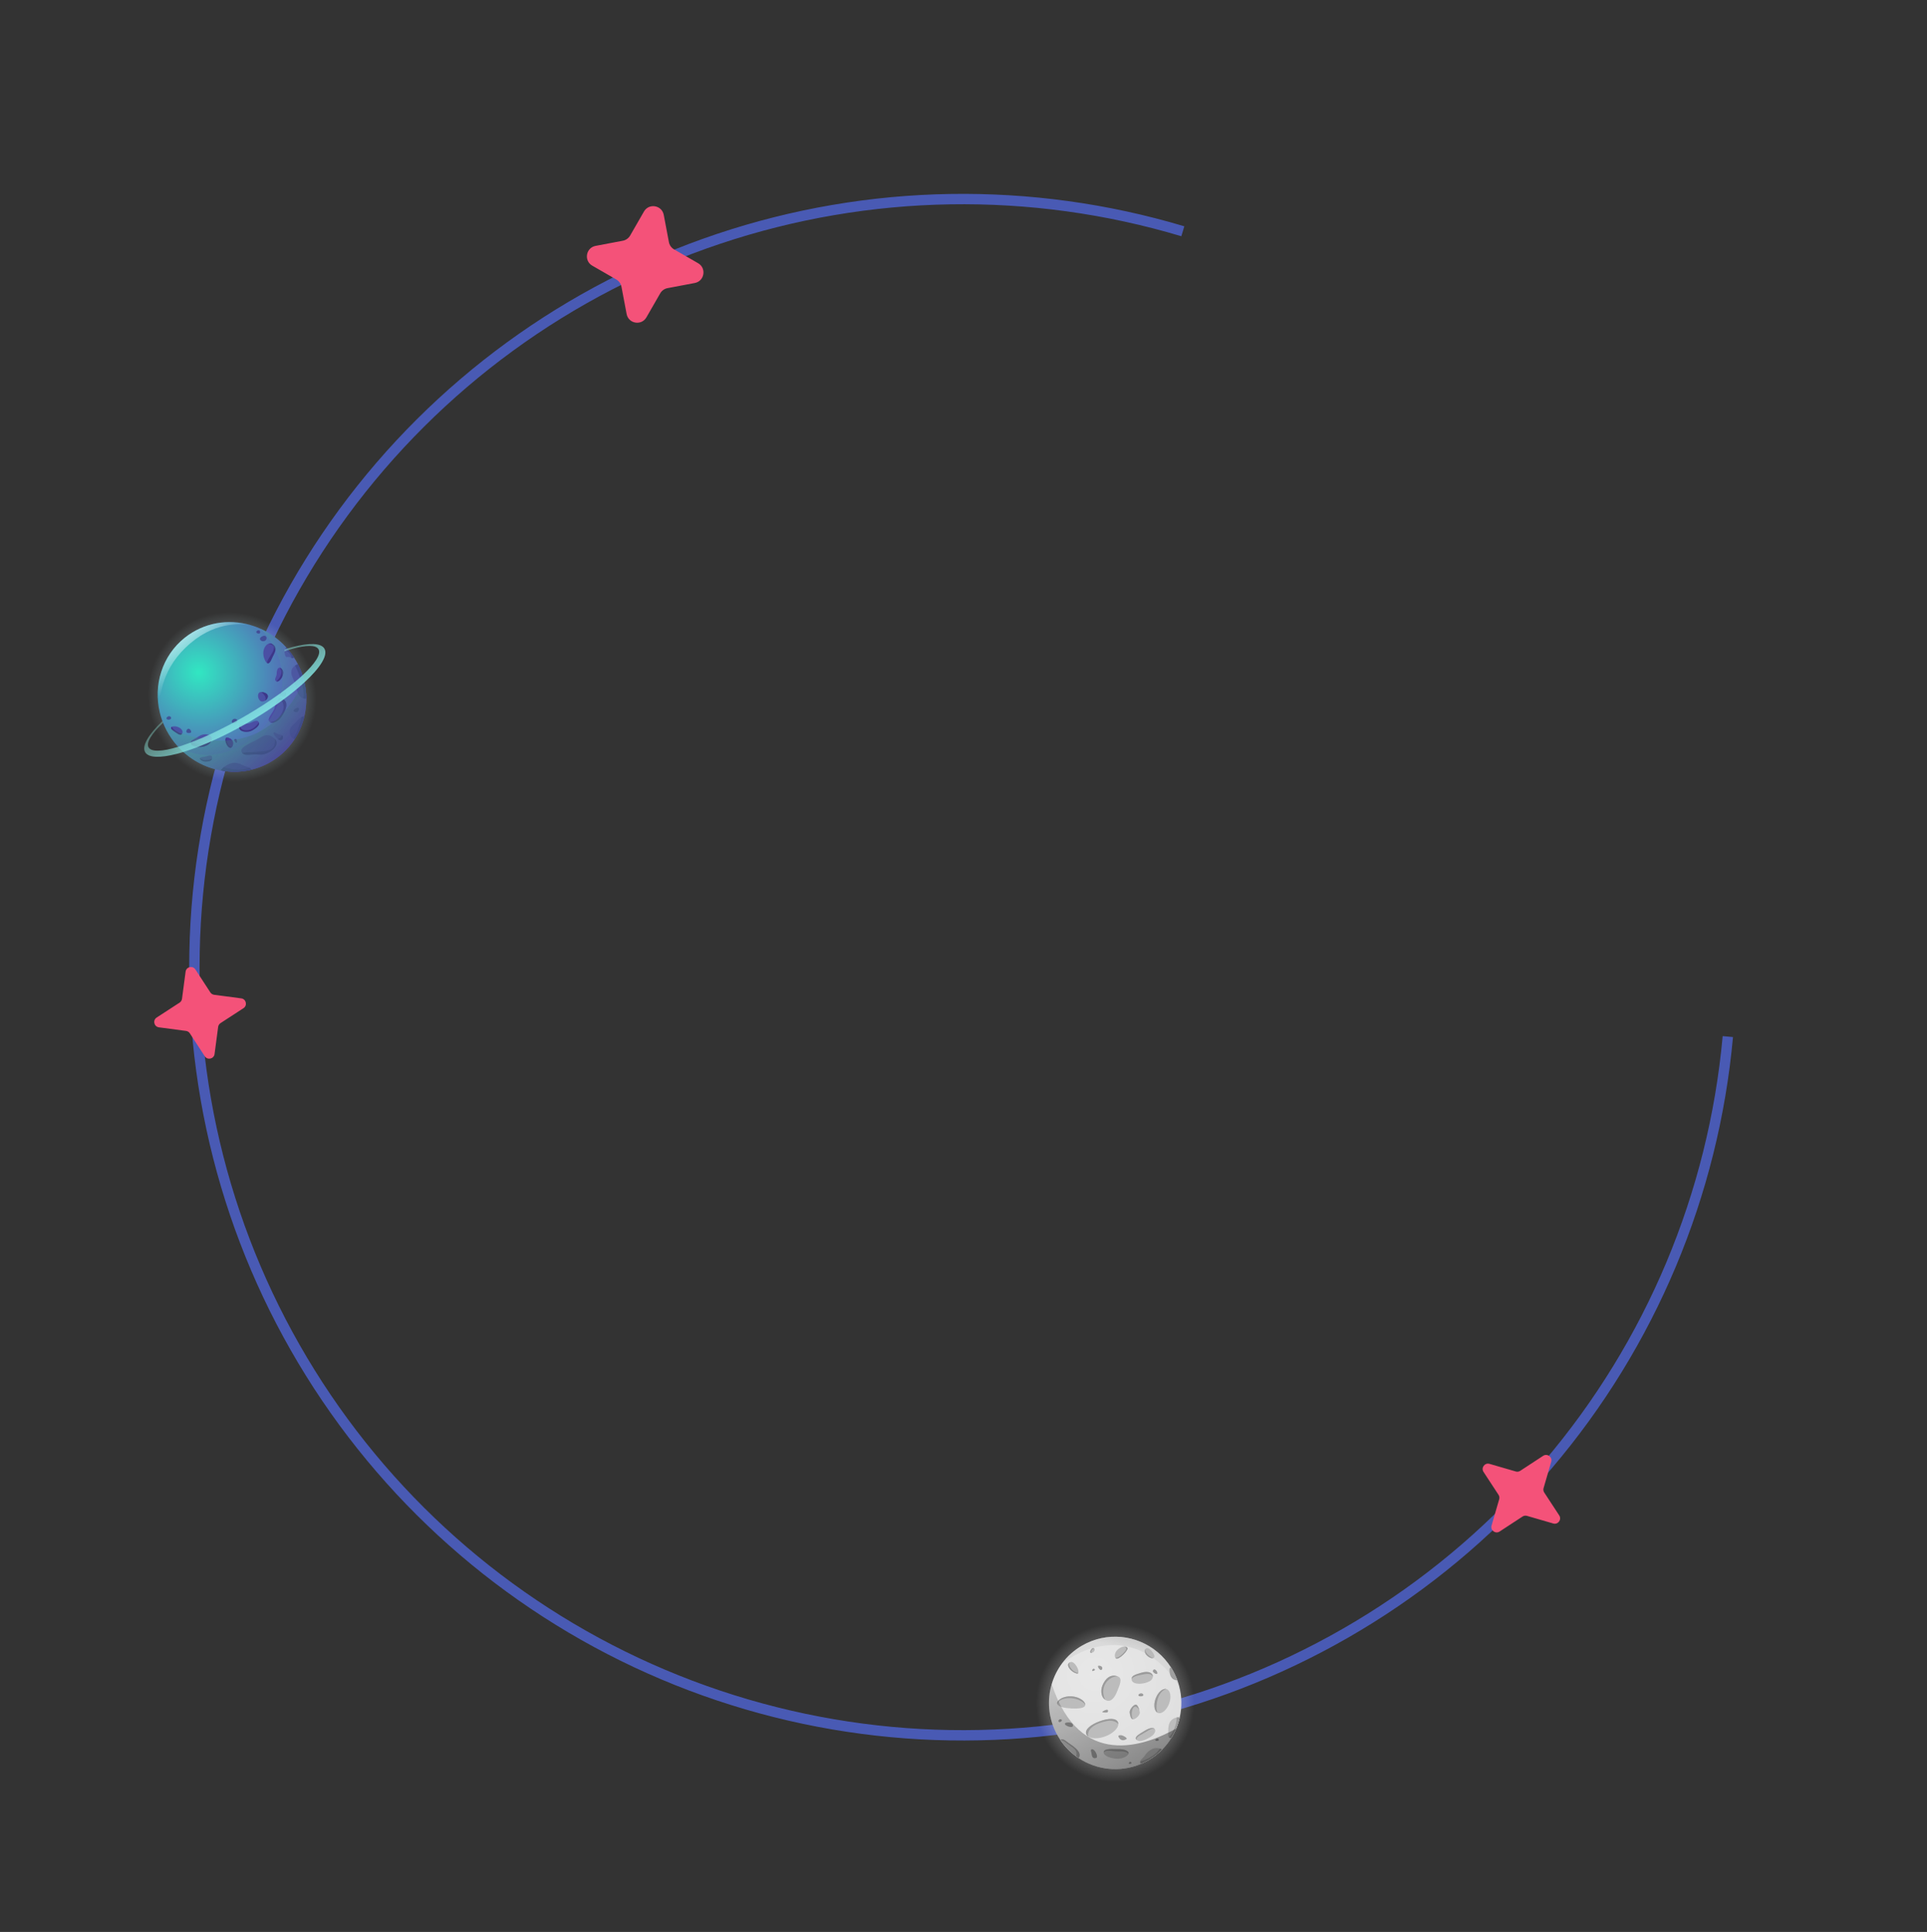 <svg width="360" height="361" viewBox="0 0 360 361" fill="none" xmlns="http://www.w3.org/2000/svg">
<rect x="0" y="0" width="360" height="361" fill="#333333" stroke="none"/>
<path d="M221.252 42.286C192.69 33.743 162.185 34.244 133.918 43.72C105.652 53.195 81.009 71.181 63.366 95.213C45.724 119.244 35.946 148.144 35.373 177.95C34.8 207.757 43.461 237.011 60.167 261.703C76.873 286.394 100.808 305.314 128.689 315.868C156.57 326.422 187.034 328.095 215.903 320.656C244.772 313.217 270.633 297.031 289.942 274.317C309.251 251.603 321.062 223.472 323.755 193.782L321.827 193.607C319.17 222.899 307.517 250.653 288.467 273.063C269.417 295.473 243.902 311.442 215.42 318.781C186.937 326.12 156.882 324.47 129.374 314.057C101.867 303.644 78.253 284.978 61.77 260.618C45.288 236.257 36.744 207.395 37.309 177.988C37.874 148.58 47.521 120.068 64.927 96.359C82.333 72.649 106.646 54.904 134.534 45.555C162.421 36.207 192.518 35.713 220.697 44.141L221.252 42.286Z" fill="#495AB4"/>
<path d="M120.302 39.528C121.228 37.918 123.656 38.329 124.001 40.153L124.962 45.239C125.071 45.813 125.424 46.31 125.93 46.602L130.417 49.182C132.027 50.108 131.616 52.536 129.792 52.881L124.706 53.843C124.132 53.951 123.634 54.305 123.343 54.811L120.763 59.298C119.837 60.907 117.409 60.497 117.064 58.672L116.102 53.586C115.994 53.013 115.64 52.515 115.134 52.224L110.647 49.643C109.038 48.718 109.448 46.289 111.273 45.944L116.359 44.983C116.932 44.874 117.43 44.521 117.721 44.015L120.302 39.528Z" fill="#F45279"/>
<path d="M29.684 191.964C28.764 191.842 28.492 190.641 29.27 190.134L33.558 187.343C33.802 187.184 33.965 186.926 34.003 186.636L34.675 181.564C34.797 180.644 35.998 180.372 36.505 181.15L39.296 185.438C39.455 185.682 39.713 185.845 40.003 185.883L45.075 186.555C45.995 186.677 46.267 187.878 45.489 188.385L41.201 191.176C40.957 191.335 40.794 191.594 40.755 191.883L40.084 196.955C39.962 197.875 38.761 198.147 38.254 197.369L35.463 193.081C35.304 192.837 35.045 192.674 34.756 192.636L29.684 191.964Z" fill="#F45279"/>
<path d="M277.151 275.04C276.643 274.263 277.375 273.273 278.267 273.532L283.18 274.957C283.46 275.039 283.762 274.993 284.007 274.834L288.287 272.032C289.064 271.523 290.054 272.256 289.795 273.147L288.37 278.061C288.288 278.341 288.333 278.643 288.493 278.887L291.295 283.168C291.804 283.944 291.071 284.934 290.18 284.676L285.266 283.25C284.986 283.169 284.684 283.214 284.44 283.374L280.159 286.175C279.383 286.684 278.393 285.952 278.651 285.06L280.077 280.147C280.158 279.866 280.113 279.565 279.953 279.32L277.151 275.04Z" fill="#F45279"/>
<g clip-path="url(#clip0_105_14994)">
<path d="M56.968 119.02C58.245 115.375 58.427 112.729 57.218 111.865C55.926 110.938 53.285 112.221 50.057 115.049C50.081 115.06 50.103 115.071 50.125 115.083C44.453 112.381 37.734 112.967 32.761 116.924C27.096 121.432 25.241 129.072 27.763 135.768C27.748 135.729 27.732 135.689 27.718 135.649C21.3 141.834 22.511 145.197 30.971 142.999C29.694 146.644 29.512 149.289 30.721 150.154C32.122 151.159 35.108 149.564 38.712 146.22C41.685 147.173 44.806 147.276 47.721 146.569C49.93 146.034 52.048 145.027 53.932 143.529C58.904 139.572 61.008 133.13 59.608 126.945C59.804 126.722 65.481 121.737 64.088 119.377C63.33 118.095 60.692 118.052 56.968 119.02ZM50.424 115.228C53.042 112.909 55.106 111.847 56.079 112.544C57.664 113.679 55.513 118.774 55.441 119.023C53.949 117.392 52.209 116.108 50.331 115.182C50.361 115.197 50.394 115.212 50.424 115.228ZM27.863 136.03C27.807 135.891 28.598 138.166 30.447 140.489C30.736 140.853 30.995 141.149 31.249 141.426C31.249 141.426 31.249 141.426 31.248 141.427C23.821 143.673 22.196 141.431 27.863 136.03ZM30.966 148.835C30.03 148.165 30.26 145.977 31.402 142.883C31.939 142.733 32.298 142.624 32.417 142.588C33.856 143.89 35.47 144.912 37.18 145.647C37.025 145.765 32.641 150.035 30.966 148.835ZM62.759 119.512C63.793 121.265 59.318 125.199 59.17 125.365C58.55 123.484 57.636 121.785 56.497 120.285C56.587 120.05 56.681 119.818 56.817 119.442C59.981 118.564 62.173 118.518 62.759 119.512Z" fill="url(#paint0_radial_105_14994)"/>
<path d="M54.079 121.685C54.387 122.071 54.671 122.468 54.933 122.875C55.192 123.276 55.428 123.687 55.645 124.106C56.16 125.108 56.548 126.15 56.81 127.209C57.082 128.3 57.22 129.412 57.23 130.517C57.241 131.645 57.115 132.767 56.855 133.859C56.505 135.344 55.908 136.771 55.072 138.07C54.303 139.27 53.326 140.363 52.153 141.297C50.586 142.543 48.822 143.38 46.985 143.825C45.109 144.28 43.159 144.326 41.263 143.979C38.226 143.425 35.328 141.863 33.116 139.366C32.943 139.172 32.776 138.971 32.611 138.765C31.835 137.789 31.204 136.745 30.716 135.659C30.351 134.848 30.068 134.014 29.861 133.171C28.62 128.069 30.259 122.555 34.535 119.153C38.081 116.331 42.637 115.602 46.765 116.781C47.43 116.971 48.085 117.212 48.723 117.499C50.485 118.295 52.118 119.464 53.492 120.992C53.695 121.218 53.89 121.447 54.079 121.685Z" fill="url(#paint1_radial_105_14994)"/>
<path d="M43.332 139.581C43.32 139.595 43.309 139.61 43.297 139.625C42.97 139.992 42.493 139.521 42.255 138.964C42.073 138.536 42.029 138.037 42.229 137.872C42.29 137.821 42.374 137.803 42.483 137.826C43.801 138.108 43.638 139.177 43.332 139.581Z" fill="#3D3789"/>
<path d="M46.988 143.826C45.112 144.281 43.162 144.327 41.266 143.98C41.388 143.765 41.562 143.557 41.799 143.36C41.866 143.304 41.939 143.249 42.016 143.196C44.014 141.819 45.062 143.005 46.085 143.255C46.317 143.312 46.491 143.384 46.625 143.465C46.824 143.581 46.93 143.714 46.988 143.826Z" fill="#4A3E9E"/>
<g opacity="0.75">
<path d="M48.517 140.999C46.946 140.85 45.72 141.366 45.219 140.655C45.187 140.608 45.158 140.559 45.132 140.502C44.699 139.571 47.138 138.735 48.035 138.192C49.15 137.519 50.034 136.815 51.311 138.032C52.588 139.249 50.189 141.158 48.517 140.999Z" fill="#4A3E9E"/>
<path d="M52.587 133.933C52.042 134.744 51.023 135.263 50.473 134.96C50.404 134.921 50.342 134.869 50.29 134.804C49.823 134.218 51.118 133.091 51.291 132.306C51.46 131.54 51.664 130.926 51.969 130.635C52.231 130.387 52.567 130.379 53.018 130.718C54.048 131.495 53.2 133.02 52.587 133.933Z" fill="#4A3E9E"/>
<path d="M50.806 123.014C50.588 123.561 50.252 124.149 49.867 123.876C49.702 123.761 49.529 123.492 49.354 123C48.898 121.734 49.455 120.537 50.167 120.281C50.384 120.202 50.616 120.21 50.837 120.331C52.107 121.021 51.115 122.235 50.806 123.014Z" fill="#4A3E9E"/>
<path d="M39.527 138.354C39.525 138.361 39.522 138.368 39.52 138.375C38.87 139.976 36.068 139.739 35.728 139.052C35.672 138.936 35.641 138.841 35.635 138.755C35.604 138.332 36.183 138.196 37.215 137.551C38.445 136.783 39.883 137.423 39.527 138.354Z" fill="#4A3E9E"/>
<path d="M34.07 136.97C34.049 137.032 34.023 137.085 33.994 137.129C33.695 137.581 33.019 136.98 32.42 136.582C31.866 136.215 31.886 135.921 32.119 135.797C32.163 135.773 32.214 135.756 32.27 135.744C33.159 135.566 34.315 136.243 34.07 136.97Z" fill="#4A3E9E"/>
<path d="M56.855 133.859C56.504 135.344 55.908 136.771 55.072 138.07C54.987 138.057 54.901 138.037 54.819 138.006C54.494 137.891 54.213 137.619 54.141 137.053C53.977 135.775 54.807 135.56 55.541 134.664C55.814 134.329 56.072 134.126 56.308 134.008C56.513 133.904 56.699 133.865 56.855 133.859Z" fill="#4A3E9E"/>
<path d="M55.645 124.106C56.689 126.139 57.211 128.339 57.23 130.517C57.05 130.551 56.861 130.548 56.666 130.492C56.66 130.492 56.653 130.489 56.649 130.487C55.291 130.078 55.566 128.477 54.648 126.549C54.093 125.381 54.619 124.716 55.121 124.376C55.323 124.236 55.523 124.151 55.645 124.106Z" fill="#4A3E9E"/>
<path d="M54.079 121.685C54.386 122.071 54.671 122.468 54.932 122.875C54.801 122.958 54.648 123.013 54.483 122.968C54.426 122.952 54.368 122.925 54.308 122.882C53.819 122.528 53.514 123.057 53.297 122.518C53.086 121.991 53.157 121.589 53.279 121.321C53.348 121.17 53.433 121.059 53.494 120.995C53.694 121.218 53.89 121.447 54.079 121.685Z" fill="#4A3E9E"/>
<path d="M48.352 134.963C48.354 134.965 48.355 134.966 48.355 134.969C48.684 135.654 47.233 136.474 46.791 136.631C46.307 136.802 44.934 136.885 44.693 136.067C44.607 135.777 44.679 135.594 44.846 135.477C45.263 135.177 46.272 135.297 46.709 135.101C47.535 134.731 48.092 134.437 48.352 134.963Z" fill="#4A3E9E"/>
<path d="M39.622 141.485C39.64 141.596 39.638 141.694 39.614 141.782C39.506 142.205 38.943 142.343 38.319 142.31C37.799 142.283 37.31 141.926 37.349 141.688C37.365 141.582 37.489 141.499 37.76 141.479C38.639 141.416 39.511 140.827 39.622 141.485Z" fill="#4A3E9E"/>
<path d="M53.421 129.833C53.358 130.183 52.979 130.203 52.681 130.082C52.578 130.041 52.487 129.985 52.419 129.919C52.151 129.661 52.151 129.482 52.733 129.369C52.983 129.321 53.162 129.315 53.277 129.362C53.425 129.424 53.469 129.57 53.421 129.833Z" fill="#4A3E9E"/>
<path d="M51.663 127.33C51.654 127.326 51.643 127.322 51.635 127.318C51.069 127.056 51.691 126.449 51.685 125.93C51.679 125.477 51.819 124.711 52.254 124.768C52.323 124.777 52.402 124.808 52.487 124.866C53.578 125.592 52.278 127.584 51.663 127.33Z" fill="#4A3E9E"/>
<path d="M52.626 138.261C52.495 138.328 52.256 138.374 51.892 138.075C51.858 138.046 51.819 138.013 51.782 137.976C51.356 137.571 50.942 137.05 51.194 136.849C51.321 136.748 51.683 137.204 52.488 137.309C52.575 137.321 52.646 137.355 52.703 137.403C52.95 137.616 52.925 138.109 52.626 138.261Z" fill="#4A3E9E"/>
<path d="M49.485 130.954C49.361 131.023 49.224 131.068 49.083 131.087C48.169 131.196 47.79 129.283 48.81 129.304C48.842 129.305 48.872 129.307 48.907 129.312C50.47 129.513 50.183 130.57 49.485 130.954Z" fill="#4A3E9E"/>
<path d="M43.332 139.581C43.197 139.554 43.053 139.5 42.912 139.399C42.522 139.116 42.303 138.22 42.231 137.871C42.291 137.82 42.375 137.801 42.484 137.824C43.802 138.108 43.638 139.177 43.332 139.581Z" fill="#4A3E9E"/>
</g>
<g opacity="0.7">
<path d="M43.788 138.169C43.661 138.27 44.014 138.84 44.191 138.806C44.37 138.771 44.293 137.768 43.788 138.169Z" fill="#3D3789"/>
<path d="M48.812 119.011C48.219 119.392 48.83 120.026 49.453 119.758C50.075 119.491 49.861 118.336 48.812 119.011Z" fill="#3D3789"/>
<path d="M54.993 132.551C54.653 132.821 54.884 133.063 55.407 133.072C55.928 133.082 56.191 131.597 54.993 132.551Z" fill="#3D3789"/>
<path d="M34.878 136.431C34.595 136.943 35.165 137.053 35.585 136.933C36.006 136.81 35.303 135.668 34.878 136.431Z" fill="#3D3789"/>
<path d="M31.152 134.079C30.938 134.335 31.387 134.636 31.819 134.399C32.249 134.164 31.679 133.448 31.152 134.079Z" fill="#3D3789"/>
<path d="M47.924 117.968C47.66 118.285 48.557 118.633 48.602 118.172C48.648 117.711 48.188 117.651 47.924 117.968Z" fill="#3D3789"/>
<path d="M43.311 134.719C43.158 135.103 43.944 135.384 44.283 134.903C44.623 134.422 43.62 133.941 43.311 134.719Z" fill="#3D3789"/>
</g>
<path d="M52.703 137.403C52.95 137.616 52.925 138.109 52.626 138.261C52.495 138.328 52.256 138.374 51.892 138.075C52.351 137.991 52.583 137.689 52.703 137.403Z" fill="#3D3789"/>
<path d="M32.419 136.58C31.865 136.213 31.885 135.919 32.118 135.795C32.275 136.403 33.444 136.917 33.994 137.127C33.693 137.58 33.018 136.978 32.419 136.58Z" fill="#3D3789"/>
<path d="M39.613 141.78C39.505 142.204 38.942 142.341 38.317 142.309C37.797 142.281 37.309 141.924 37.348 141.687C38.055 142.266 39.06 142.001 39.613 141.78Z" fill="#3D3789"/>
<path d="M39.527 138.354C39.525 138.361 39.523 138.368 39.52 138.375C38.87 139.976 36.068 139.739 35.729 139.052C35.673 138.936 35.641 138.841 35.635 138.755C36.007 138.86 36.543 138.947 37.309 138.966C38.499 138.995 39.167 138.664 39.527 138.354Z" fill="#3D3789"/>
<path d="M44.693 136.067C44.607 135.777 44.679 135.594 44.846 135.477C44.869 135.972 45.115 136.434 45.935 136.461C47.216 136.501 48.005 135.531 48.355 134.969C48.684 135.654 47.233 136.474 46.791 136.631C46.309 136.8 44.936 136.884 44.693 136.067Z" fill="#3D3789"/>
<path d="M51.311 138.032C52.588 139.249 50.189 141.158 48.517 140.999C46.946 140.85 45.72 141.366 45.219 140.655C46.114 140.544 47.733 140.545 49.453 140.361C51.922 140.097 51.311 138.032 51.311 138.032Z" fill="#3D3789"/>
<path d="M49.485 130.954C49.937 130.369 49.235 129.655 48.809 129.304C48.842 129.305 48.872 129.307 48.907 129.312C50.469 129.513 50.183 130.57 49.485 130.954Z" fill="#3D3789"/>
<path d="M53.018 130.718C54.047 131.493 53.2 133.02 52.587 133.933C52.042 134.744 51.023 135.263 50.473 134.96C50.762 134.912 51.144 134.811 51.473 134.606C52.093 134.219 53.212 132.904 52.928 131.64C52.765 130.911 52.317 130.69 51.969 130.635C52.231 130.387 52.566 130.377 53.018 130.718Z" fill="#3D3789"/>
<path d="M53.277 129.365C53.425 129.424 53.47 129.572 53.423 129.835C53.359 130.185 52.981 130.205 52.682 130.084C53.107 129.989 53.239 129.617 53.277 129.365Z" fill="#3D3789"/>
<path d="M52.486 124.867C53.578 125.592 52.276 127.586 51.661 127.331C51.653 127.327 51.642 127.323 51.633 127.319C52.922 126.09 52.634 125.233 52.251 124.771C52.322 124.779 52.401 124.809 52.486 124.867Z" fill="#3D3789"/>
<path d="M50.806 123.014C50.588 123.561 50.252 124.149 49.866 123.876C49.991 123.071 50.975 122.093 51.156 121.248C51.3 120.572 50.635 120.352 50.169 120.281C50.387 120.202 50.618 120.21 50.839 120.331C52.107 121.021 51.115 122.235 50.806 123.014Z" fill="#3D3789"/>
<path d="M46.624 143.463C46.824 143.581 46.931 143.713 46.986 143.824C45.111 144.279 43.161 144.325 41.264 143.978C41.386 143.763 41.56 143.555 41.798 143.358C42.298 143.505 42.956 143.651 43.82 143.779C44.64 143.9 45.607 143.766 46.624 143.463Z" fill="#3D3789"/>
<path d="M56.308 134.011C56.514 133.903 56.7 133.865 56.857 133.86C56.506 135.345 55.909 136.772 55.073 138.071C54.988 138.059 54.902 138.039 54.821 138.008C55.668 136.616 56.119 134.891 56.308 134.011Z" fill="#3D3789"/>
<path d="M55.645 124.106C56.69 126.139 57.211 128.339 57.23 130.517C57.05 130.551 56.861 130.548 56.666 130.492C56.989 128.31 55.554 125.237 55.122 124.374C55.323 124.236 55.523 124.152 55.645 124.106Z" fill="#3D3789"/>
<path d="M54.079 121.685C54.386 122.071 54.671 122.468 54.933 122.875C54.801 122.958 54.648 123.013 54.483 122.968C54.478 122.317 53.696 121.637 53.279 121.321C53.348 121.17 53.433 121.059 53.494 120.995C53.694 121.218 53.89 121.447 54.079 121.685Z" fill="#3D3789"/>
<path opacity="0.35" d="M54.079 121.685C54.387 122.071 54.671 122.468 54.933 122.875C55.192 123.276 55.428 123.687 55.645 124.106C56.69 126.139 57.211 128.339 57.23 130.517C57.241 131.645 57.115 132.767 56.855 133.859C56.505 135.344 55.908 136.771 55.072 138.07C54.303 139.27 53.326 140.363 52.153 141.297C50.586 142.543 48.822 143.38 46.985 143.825C45.109 144.28 43.159 144.326 41.263 143.979C38.226 143.425 35.328 141.863 33.116 139.366C43.564 146.373 60.568 130.292 48.724 117.5C50.486 118.297 52.119 119.466 53.493 120.993C53.695 121.218 53.89 121.447 54.079 121.685Z" fill="url(#paint2_linear_105_14994)"/>
<path opacity="0.55" d="M56.81 127.209C57.082 128.3 57.22 129.412 57.23 130.517C57.241 131.645 57.115 132.767 56.855 133.859C56.505 135.344 55.908 136.771 55.072 138.07C54.303 139.27 53.326 140.363 52.153 141.297C50.586 142.543 48.822 143.38 46.985 143.825C45.109 144.28 43.159 144.326 41.263 143.979C38.226 143.425 35.328 141.863 33.116 139.366C32.943 139.172 32.776 138.971 32.611 138.765C31.835 137.789 31.204 136.745 30.716 135.659C36.589 138.555 49.538 142.625 56.81 127.209Z" fill="url(#paint3_linear_105_14994)"/>
<path d="M54.682 120.901C54.353 120.986 54.014 121.082 53.664 121.186C53.528 121.227 53.39 121.268 53.251 121.312C53.199 121.442 53.145 121.573 53.086 121.705C53.36 121.612 53.628 121.528 53.887 121.447C54.115 121.378 54.338 121.313 54.555 121.253C57.19 120.52 59.011 120.483 59.5 121.311C60.035 122.219 58.862 124.006 56.514 126.182C54.662 127.899 52.077 129.857 49.027 131.821C48.146 132.386 47.226 132.955 46.275 133.516C46.066 133.64 45.853 133.764 45.637 133.887C41.323 136.381 37.194 138.274 33.98 139.328C33.844 139.372 33.71 139.415 33.577 139.456C33.476 139.489 33.377 139.519 33.278 139.55C30.338 140.44 28.286 140.543 27.764 139.659C27.249 138.787 28.306 137.112 30.462 135.059C30.419 134.954 30.379 134.847 30.341 134.741C27.722 137.264 26.442 139.406 27.123 140.559C27.753 141.627 29.948 141.662 33.048 140.858C33.167 140.828 33.286 140.795 33.408 140.762C33.682 140.686 33.965 140.605 34.25 140.517C37.141 139.634 40.658 138.13 44.359 136.129C45.005 135.781 45.659 135.416 46.313 135.037C46.61 134.865 46.902 134.694 47.191 134.52C51.118 132.182 54.48 129.713 56.878 127.5C59.836 124.771 61.328 122.429 60.604 121.203C59.977 120.132 57.78 120.096 54.682 120.901Z" fill="url(#paint4_linear_105_14994)"/>
<path d="M46.767 116.784C44.794 116.579 39.831 116.022 34.643 121.038C29.943 125.585 29.699 130.815 29.863 133.172C28.622 128.07 30.261 122.557 34.536 119.154C38.083 116.335 42.64 115.605 46.767 116.784Z" fill="url(#paint5_linear_105_14994)"/>
</g>
<g clip-path="url(#clip1_105_14994)">
<path d="M199.068 305.2C188.92 312.415 190.524 328.539 202.676 333.17C208.3 335.326 214.945 334.163 219.55 329.645C222.017 327.223 223.565 324.121 224.104 320.933C226.487 307.057 210.805 296.844 199.068 305.2Z" fill="url(#paint6_radial_105_14994)"/>
<path d="M219.037 312.022C219.398 312.648 219.698 313.294 219.938 313.949C220.067 314.301 220.18 314.656 220.277 315.014C220.805 316.981 220.825 319.015 220.389 320.942C220.231 321.641 220.012 322.326 219.733 322.989C219.478 323.6 219.172 324.194 218.819 324.762C218.341 325.53 217.775 326.249 217.126 326.906C216.368 327.673 215.495 328.349 214.517 328.914C214.068 329.173 213.61 329.4 213.146 329.596C209.262 331.241 204.889 330.747 201.51 328.51C200.192 327.639 199.027 326.505 198.099 325.13C197.933 324.887 197.776 324.636 197.628 324.379C196.695 322.763 196.168 321.025 196.014 319.281C195.877 317.723 196.04 316.161 196.478 314.681C196.882 313.312 197.523 312.011 198.383 310.846C199.363 309.518 200.628 308.365 202.147 307.488C206.763 304.824 212.383 305.476 216.252 308.708C217.215 309.513 218.069 310.476 218.775 311.59C218.864 311.73 218.951 311.874 219.037 312.022Z" fill="url(#paint7_radial_105_14994)"/>
<path d="M201.508 328.511C201.351 328.407 201.193 328.297 201.04 328.185C199.919 327.367 198.925 326.35 198.109 325.149C198.105 325.142 198.103 325.137 198.096 325.132C198.296 324.978 198.65 324.906 199.218 325.391C199.955 326.022 202.373 327.202 201.508 328.511Z" fill="#BCBCBC"/>
<path d="M208.865 321.837C208.901 321.932 208.918 322.032 208.917 322.133C208.929 322.942 207.915 323.928 206.46 324.464C205.192 324.929 203.958 324.914 203.319 324.492C203.132 324.368 202.997 324.21 202.926 324.016C202.614 323.167 203.802 322.233 205.444 321.634C207.083 321.03 208.553 320.987 208.865 321.837Z" fill="#BCBCBC"/>
<path d="M202.748 318.566L202.747 318.57C202.709 319.188 201.549 319.312 200.068 319.228C198.86 319.16 197.904 318.95 197.611 318.539C197.544 318.445 197.511 318.339 197.516 318.223C197.552 317.6 198.71 316.891 200.194 316.975C201.678 317.06 202.784 317.943 202.748 318.566Z" fill="#BCBCBC"/>
<path d="M218.417 318.319C217.968 319.544 217.036 320.33 216.338 320.071C216.302 320.057 216.268 320.042 216.235 320.023C215.623 319.69 215.465 318.548 215.893 317.388C216.326 316.206 217.207 315.435 217.895 315.611C217.921 315.618 217.947 315.625 217.971 315.634C218.669 315.893 218.87 317.094 218.417 318.319Z" fill="#BCBCBC"/>
<path d="M208.729 315.99C208.252 317.19 207.582 318.088 206.7 317.738C206.615 317.705 206.537 317.662 206.461 317.612C205.759 317.145 205.532 316.012 205.964 314.925C206.44 313.725 207.448 312.707 208.86 313.269C208.869 313.273 208.88 313.276 208.887 313.282C209.734 313.643 209.202 314.8 208.729 315.99Z" fill="#BCBCBC"/>
<path d="M210.821 327.707C210.764 327.902 210.552 328.116 210.146 328.325C208.661 329.097 206.069 328.241 206.182 327.42C206.183 327.406 206.186 327.395 206.189 327.384C206.348 326.605 208.026 326.873 208.786 326.842C210.038 326.791 210.971 327.19 210.821 327.707Z" fill="#BCBCBC"/>
<path d="M215.75 323.127C215.946 323.459 215.696 324.074 214.998 324.517C213.724 325.328 212.833 325.507 212.388 325.143C212.34 325.104 212.299 325.059 212.259 325.007C211.868 324.476 213.121 323.882 213.732 323.485C214.878 322.739 215.55 322.784 215.75 323.127Z" fill="#BCBCBC"/>
<path d="M215.373 313.322C215.353 313.618 215.16 313.925 214.8 314.132C213.667 314.786 211.682 314.84 211.435 313.972C211.406 313.873 211.396 313.779 211.398 313.696C211.418 313.057 212.286 312.861 213.08 312.603C214.67 312.087 215.418 312.684 215.373 313.322Z" fill="#BCBCBC"/>
<path d="M208.481 309.88C208.448 309.856 208.419 309.822 208.391 309.785C208.177 309.479 208.223 308.825 208.743 308.298C209.082 307.956 209.633 307.656 210.089 307.669C210.29 307.676 210.469 307.742 210.609 307.893C210.953 308.271 208.97 310.266 208.481 309.88Z" fill="#BCBCBC"/>
<path d="M201.441 312.607C201.388 312.701 201.286 312.741 201.126 312.698C200.032 312.404 199.316 311.305 199.584 310.9C199.688 310.739 199.804 310.641 199.921 310.589C200.723 310.239 201.704 312.129 201.441 312.607Z" fill="#BCBCBC"/>
<path d="M215.606 309.717C215.57 309.769 215.514 309.808 215.441 309.828C215.138 309.912 214.561 309.705 214.106 309.156C213.841 308.832 213.821 308.385 213.992 308.143C214.18 307.871 214.604 307.852 215.176 308.538C215.504 308.926 215.787 309.444 215.606 309.717Z" fill="#BCBCBC"/>
<path d="M220.389 320.942C220.084 322.288 219.555 323.581 218.818 324.759C218.664 324.77 218.506 324.745 218.392 324.645C218.29 324.556 218.225 324.405 218.237 324.16C218.276 323.212 218.1 321.886 219.07 321.242C219.353 321.053 219.606 320.954 219.83 320.913C220.047 320.876 220.233 320.894 220.389 320.942Z" fill="#BCBCBC"/>
<path d="M217.122 326.905C216.365 327.672 215.492 328.348 214.513 328.913C214.064 329.172 213.606 329.399 213.142 329.595C213.069 329.468 213.014 329.318 213.025 329.157C213.036 329.003 213.109 328.842 213.295 328.691C213.976 328.128 214.064 327.406 215.17 326.852C215.744 326.565 216.289 326.612 216.676 326.724C216.869 326.781 217.019 326.852 217.122 326.905Z" fill="#BCBCBC"/>
<path d="M204.487 308.174C204.587 308.473 204.189 308.832 203.912 308.857C203.853 308.863 203.8 308.852 203.759 308.826C203.487 308.647 204.046 307.697 204.396 308.038C204.44 308.082 204.469 308.127 204.487 308.174Z" fill="#BCBCBC"/>
<path d="M209.379 324.232C209.015 324.253 208.731 324.27 209.121 324.801C209.512 325.331 210.025 325.204 210.404 324.986C210.78 324.769 209.704 324.213 209.379 324.232Z" fill="#9B9B9B"/>
<path d="M203.935 326.872C203.647 326.954 203.902 327.396 203.968 327.945C204.034 328.493 204.467 328.663 204.843 328.446C205.222 328.228 204.51 326.706 203.935 326.872Z" fill="#9B9B9B"/>
<path d="M199.527 321.853C199.221 321.882 198.878 321.892 198.96 322.18C199.042 322.468 200.009 322.835 200.324 322.654C200.639 322.472 200.4 321.769 199.527 321.853Z" fill="#9B9B9B"/>
<path d="M219.037 312.022C219.398 312.648 219.699 313.294 219.939 313.949C219.827 313.966 219.696 313.957 219.54 313.915C218.546 313.648 218.507 312.479 218.485 312.087C218.459 311.65 218.646 311.583 218.774 311.588C218.865 311.73 218.951 311.874 219.037 312.022Z" fill="#9B9B9B"/>
<path d="M212.951 316.457C212.561 316.623 212.53 317.036 213.242 316.961C213.955 316.888 213.491 316.23 212.951 316.457Z" fill="#9B9B9B"/>
<path d="M197.776 321.436C197.655 321.619 197.841 321.985 198.246 321.67C198.649 321.353 198.043 321.031 197.776 321.436Z" fill="#9B9B9B"/>
<path d="M204.172 311.865C204.021 312.037 203.878 312.371 204.354 312.181C204.829 311.988 204.324 311.693 204.172 311.865Z" fill="#9B9B9B"/>
<path d="M205.242 311.248C204.935 311.247 205.281 311.897 205.615 312.04C205.948 312.183 206.251 311.252 205.242 311.248Z" fill="#9B9B9B"/>
<path d="M215.878 325.02C215.759 325.129 215.835 325.38 216.284 325.29C216.735 325.196 216.371 324.566 215.878 325.02Z" fill="#9B9B9B"/>
<path d="M211.017 329.253C210.865 329.425 210.747 329.659 211.199 329.568C211.649 329.474 211.168 329.081 211.017 329.253Z" fill="#9B9B9B"/>
<path d="M205.985 319.807C205.675 320.008 206.618 320.028 206.842 319.983C207.067 319.938 207.27 318.98 205.985 319.807Z" fill="#9B9B9B"/>
<path d="M215.367 312.208C215.28 312.422 215.967 312.954 216.181 312.745C216.396 312.536 215.678 311.439 215.367 312.208Z" fill="#9B9B9B"/>
<path d="M212.851 319.548C212.885 319.673 212.911 319.799 212.93 319.914C213.031 320.511 212.058 321.33 211.641 321.27C211.631 321.269 211.62 321.266 211.609 321.263C211.212 321.156 211.091 320.382 211.045 319.992C210.979 319.443 211.742 318.582 212.129 318.525C212.444 318.485 212.709 319.019 212.851 319.548Z" fill="#BCBCBC"/>
<path d="M197.612 318.541C197.546 318.448 197.512 318.341 197.518 318.225C197.553 317.603 198.711 316.893 200.195 316.978C201.68 317.062 202.785 317.946 202.75 318.568L202.749 318.572C202.606 318.287 202.268 317.968 201.555 317.661C199.698 316.866 197.508 317.487 197.612 318.541Z" fill="#9B9B9B"/>
<path d="M208.865 321.837C208.901 321.932 208.918 322.032 208.917 322.133C208.829 322.04 208.106 321.325 206.84 321.581C205.528 321.849 203.858 322.377 203.377 323.58C203.222 323.964 203.234 324.262 203.318 324.489C203.131 324.365 202.996 324.208 202.925 324.014C202.613 323.165 203.801 322.231 205.443 321.632C207.083 321.03 208.554 320.987 208.865 321.837Z" fill="#9B9B9B"/>
<path d="M206.787 314.218C205.85 315.298 206.019 316.732 206.461 317.612C205.759 317.145 205.532 316.012 205.964 314.925C206.44 313.725 207.448 312.707 208.86 313.269C208.869 313.273 208.88 313.276 208.887 313.282C208.376 313.213 207.577 313.31 206.787 314.218Z" fill="#9B9B9B"/>
<path d="M212.851 319.548C212.576 319.099 212.166 318.649 211.773 319.07C211.37 319.503 211.328 320.71 211.643 321.268C211.634 321.268 211.622 321.265 211.611 321.262C211.214 321.155 211.094 320.381 211.047 319.991C210.981 319.442 211.744 318.581 212.131 318.524C212.444 318.485 212.709 319.019 212.851 319.548Z" fill="#9B9B9B"/>
<path d="M215.373 313.322C215.037 312.408 213.551 312.908 212.746 313.05C211.949 313.19 211.546 313.535 211.395 313.697C211.415 313.058 212.283 312.862 213.078 312.604C214.669 312.087 215.418 312.684 215.373 313.322Z" fill="#9B9B9B"/>
<path d="M208.481 309.88C208.448 309.856 208.419 309.822 208.391 309.785C208.941 309.819 209.835 309.017 210.25 308.439C210.547 308.023 210.326 307.793 210.09 307.672C210.291 307.678 210.47 307.744 210.611 307.895C210.953 308.271 208.97 310.266 208.481 309.88Z" fill="#9B9B9B"/>
<path d="M201.441 312.607C201.388 312.701 201.286 312.741 201.126 312.698C200.032 312.404 199.316 311.305 199.584 310.9C199.688 310.739 199.804 310.641 199.921 310.589C199.785 310.705 199.627 310.975 199.948 311.531C200.317 312.171 200.928 312.518 201.441 312.607Z" fill="#9B9B9B"/>
<path d="M204.487 308.174C204.403 308.078 204.259 308.023 204.02 308.255C203.824 308.443 203.838 308.668 203.912 308.857C203.853 308.863 203.8 308.852 203.759 308.826C203.487 308.647 204.046 307.697 204.396 308.038C204.44 308.082 204.469 308.127 204.487 308.174Z" fill="#9B9B9B"/>
<path d="M210.821 327.707C210.571 327.399 210.07 327.249 209.365 327.264C208.452 327.286 207.732 327.2 207.11 327.138C206.785 327.106 206.441 327.245 206.189 327.384C206.348 326.605 208.026 326.873 208.786 326.842C210.038 326.791 210.971 327.19 210.821 327.707Z" fill="#9B9B9B"/>
<path d="M215.75 323.126C215.504 322.933 215.138 323.006 214.63 323.299L212.867 324.317C212.192 324.706 212.375 325.122 212.386 325.14C212.339 325.102 212.297 325.057 212.257 325.004C211.867 324.474 213.119 323.88 213.73 323.483C214.878 322.739 215.549 322.784 215.75 323.126Z" fill="#9B9B9B"/>
<path d="M216.678 326.726C216.868 326.779 217.02 326.852 217.123 326.905C216.365 327.672 215.492 328.348 214.514 328.913C214.064 329.172 213.606 329.399 213.142 329.595C213.069 329.468 213.014 329.318 213.025 329.157C215.403 328.444 216.344 327.289 216.678 326.726Z" fill="#9B9B9B"/>
<path d="M220.389 320.942C220.084 322.288 219.555 323.581 218.818 324.76C218.664 324.77 218.506 324.745 218.392 324.645C219.768 322.972 219.839 321.341 219.831 320.915C220.047 320.876 220.233 320.894 220.389 320.942Z" fill="#9B9B9B"/>
<path d="M217.895 315.611C217.726 315.643 216.56 315.943 216.167 317.961C215.969 318.982 216.069 319.627 216.235 320.023C215.623 319.69 215.465 318.548 215.893 317.388C216.328 316.209 217.207 315.435 217.895 315.611Z" fill="#9B9B9B"/>
<path d="M215.44 309.826C215.137 309.91 214.56 309.703 214.105 309.153C213.84 308.83 213.82 308.383 213.99 308.14C213.967 308.333 213.991 308.592 214.184 308.857C214.502 309.282 214.937 309.639 215.44 309.826Z" fill="#9B9B9B"/>
<path d="M201.508 328.511C201.351 328.407 201.193 328.297 201.04 328.185C201.184 327.738 201.192 327.068 200.361 326.497C199.332 325.789 198.621 325.08 198.109 325.149C198.105 325.142 198.103 325.137 198.096 325.132C198.296 324.978 198.65 324.906 199.218 325.391C199.955 326.022 202.373 327.202 201.508 328.511Z" fill="#9B9B9B"/>
<path opacity="0.45" d="M219.733 322.989C219.478 323.6 219.172 324.194 218.819 324.762C218.341 325.53 217.775 326.249 217.126 326.906C216.368 327.673 215.495 328.349 214.517 328.914C214.068 329.173 213.61 329.4 213.146 329.596C209.262 331.241 204.889 330.747 201.51 328.51C200.192 327.639 199.027 326.505 198.099 325.13C197.933 324.887 197.776 324.636 197.628 324.379C196.695 322.763 196.168 321.025 196.014 319.281C195.877 317.723 196.04 316.161 196.478 314.681C201.718 330.658 213.841 326.293 219.733 322.989Z" fill="url(#paint8_linear_105_14994)"/>
<path d="M219.037 312.022C219.398 312.648 219.698 313.294 219.938 313.949C220.067 314.301 220.181 314.656 220.278 315.014C214.932 306.612 206.273 305.078 198.384 310.846C199.363 309.518 200.628 308.365 202.147 307.488C206.763 304.824 212.384 305.476 216.252 308.708C217.215 309.513 218.069 310.476 218.775 311.59C218.865 311.73 218.951 311.874 219.037 312.022Z" fill="url(#paint9_linear_105_14994)"/>
</g>
<defs>
<radialGradient id="paint0_radial_105_14994" cx="0" cy="0" r="1" gradientUnits="userSpaceOnUse" gradientTransform="translate(43.346 130.226) rotate(-38.51) scale(15.559 16.047)">
<stop stop-color="#C7F1F6"/>
<stop offset="1" stop-color="#D3F4F9" stop-opacity="0"/>
</radialGradient>
<radialGradient id="paint1_radial_105_14994" cx="0" cy="0" r="1" gradientUnits="userSpaceOnUse" gradientTransform="translate(37.167 125.571) rotate(-38.51) scale(24.181 24.939)">
<stop stop-color="#31E7C2"/>
<stop offset="1" stop-color="#652FB0"/>
</radialGradient>
<linearGradient id="paint2_linear_105_14994" x1="61.281" y1="141.484" x2="34.591" y2="125.457" gradientUnits="userSpaceOnUse">
<stop stop-color="#4A3E9E"/>
<stop offset="1" stop-color="#4AE09E" stop-opacity="0.5"/>
</linearGradient>
<linearGradient id="paint3_linear_105_14994" x1="54.437" y1="143.325" x2="39.06" y2="127.215" gradientUnits="userSpaceOnUse">
<stop stop-color="#3D3789"/>
<stop offset="1" stop-color="#3DCC5E" stop-opacity="0.2"/>
</linearGradient>
<linearGradient id="paint4_linear_105_14994" x1="48.406" y1="137.266" x2="40.669" y2="126.303" gradientUnits="userSpaceOnUse">
<stop stop-color="#83ECEC"/>
<stop offset="1" stop-color="#8EE2D3" stop-opacity="0.3"/>
</linearGradient>
<linearGradient id="paint5_linear_105_14994" x1="32.626" y1="117.902" x2="37.563" y2="124.037" gradientUnits="userSpaceOnUse">
<stop stop-color="#C7F1F6"/>
<stop offset="1" stop-color="#D3F4F9" stop-opacity="0"/>
</linearGradient>
<radialGradient id="paint6_radial_105_14994" cx="0" cy="0" r="1" gradientUnits="userSpaceOnUse" gradientTransform="translate(208.346 318.226) rotate(-29.993) scale(14.805 14.816)">
<stop stop-color="#F8F8F8"/>
<stop offset="1" stop-color="white" stop-opacity="0"/>
</radialGradient>
<radialGradient id="paint7_radial_105_14994" cx="0" cy="0" r="1" gradientUnits="userSpaceOnUse" gradientTransform="translate(204.586 312.802) rotate(-29.993) scale(18.874 18.888)">
<stop stop-color="#E8E8E8"/>
<stop offset="1" stop-color="#DFDFDF"/>
</radialGradient>
<linearGradient id="paint8_linear_105_14994" x1="215.207" y1="334.89" x2="199.778" y2="308.4" gradientUnits="userSpaceOnUse">
<stop/>
<stop offset="1" stop-opacity="0.2"/>
</linearGradient>
<linearGradient id="paint9_linear_105_14994" x1="211.667" y1="301.987" x2="209.314" y2="312.966" gradientUnits="userSpaceOnUse">
<stop stop-color="#B7B7B7"/>
<stop offset="0.557" stop-color="#AEAEAE" stop-opacity="0.2"/>
</linearGradient>
<clipPath id="clip0_105_14994">
<rect width="46" height="34" fill="white" transform="translate(14.764 131.245) rotate(-38.51)"/>
</clipPath>
<clipPath id="clip1_105_14994">
<rect width="32" height="32" fill="white" transform="translate(186.491 312.367) rotate(-29.993)"/>
</clipPath>
</defs>
</svg>
